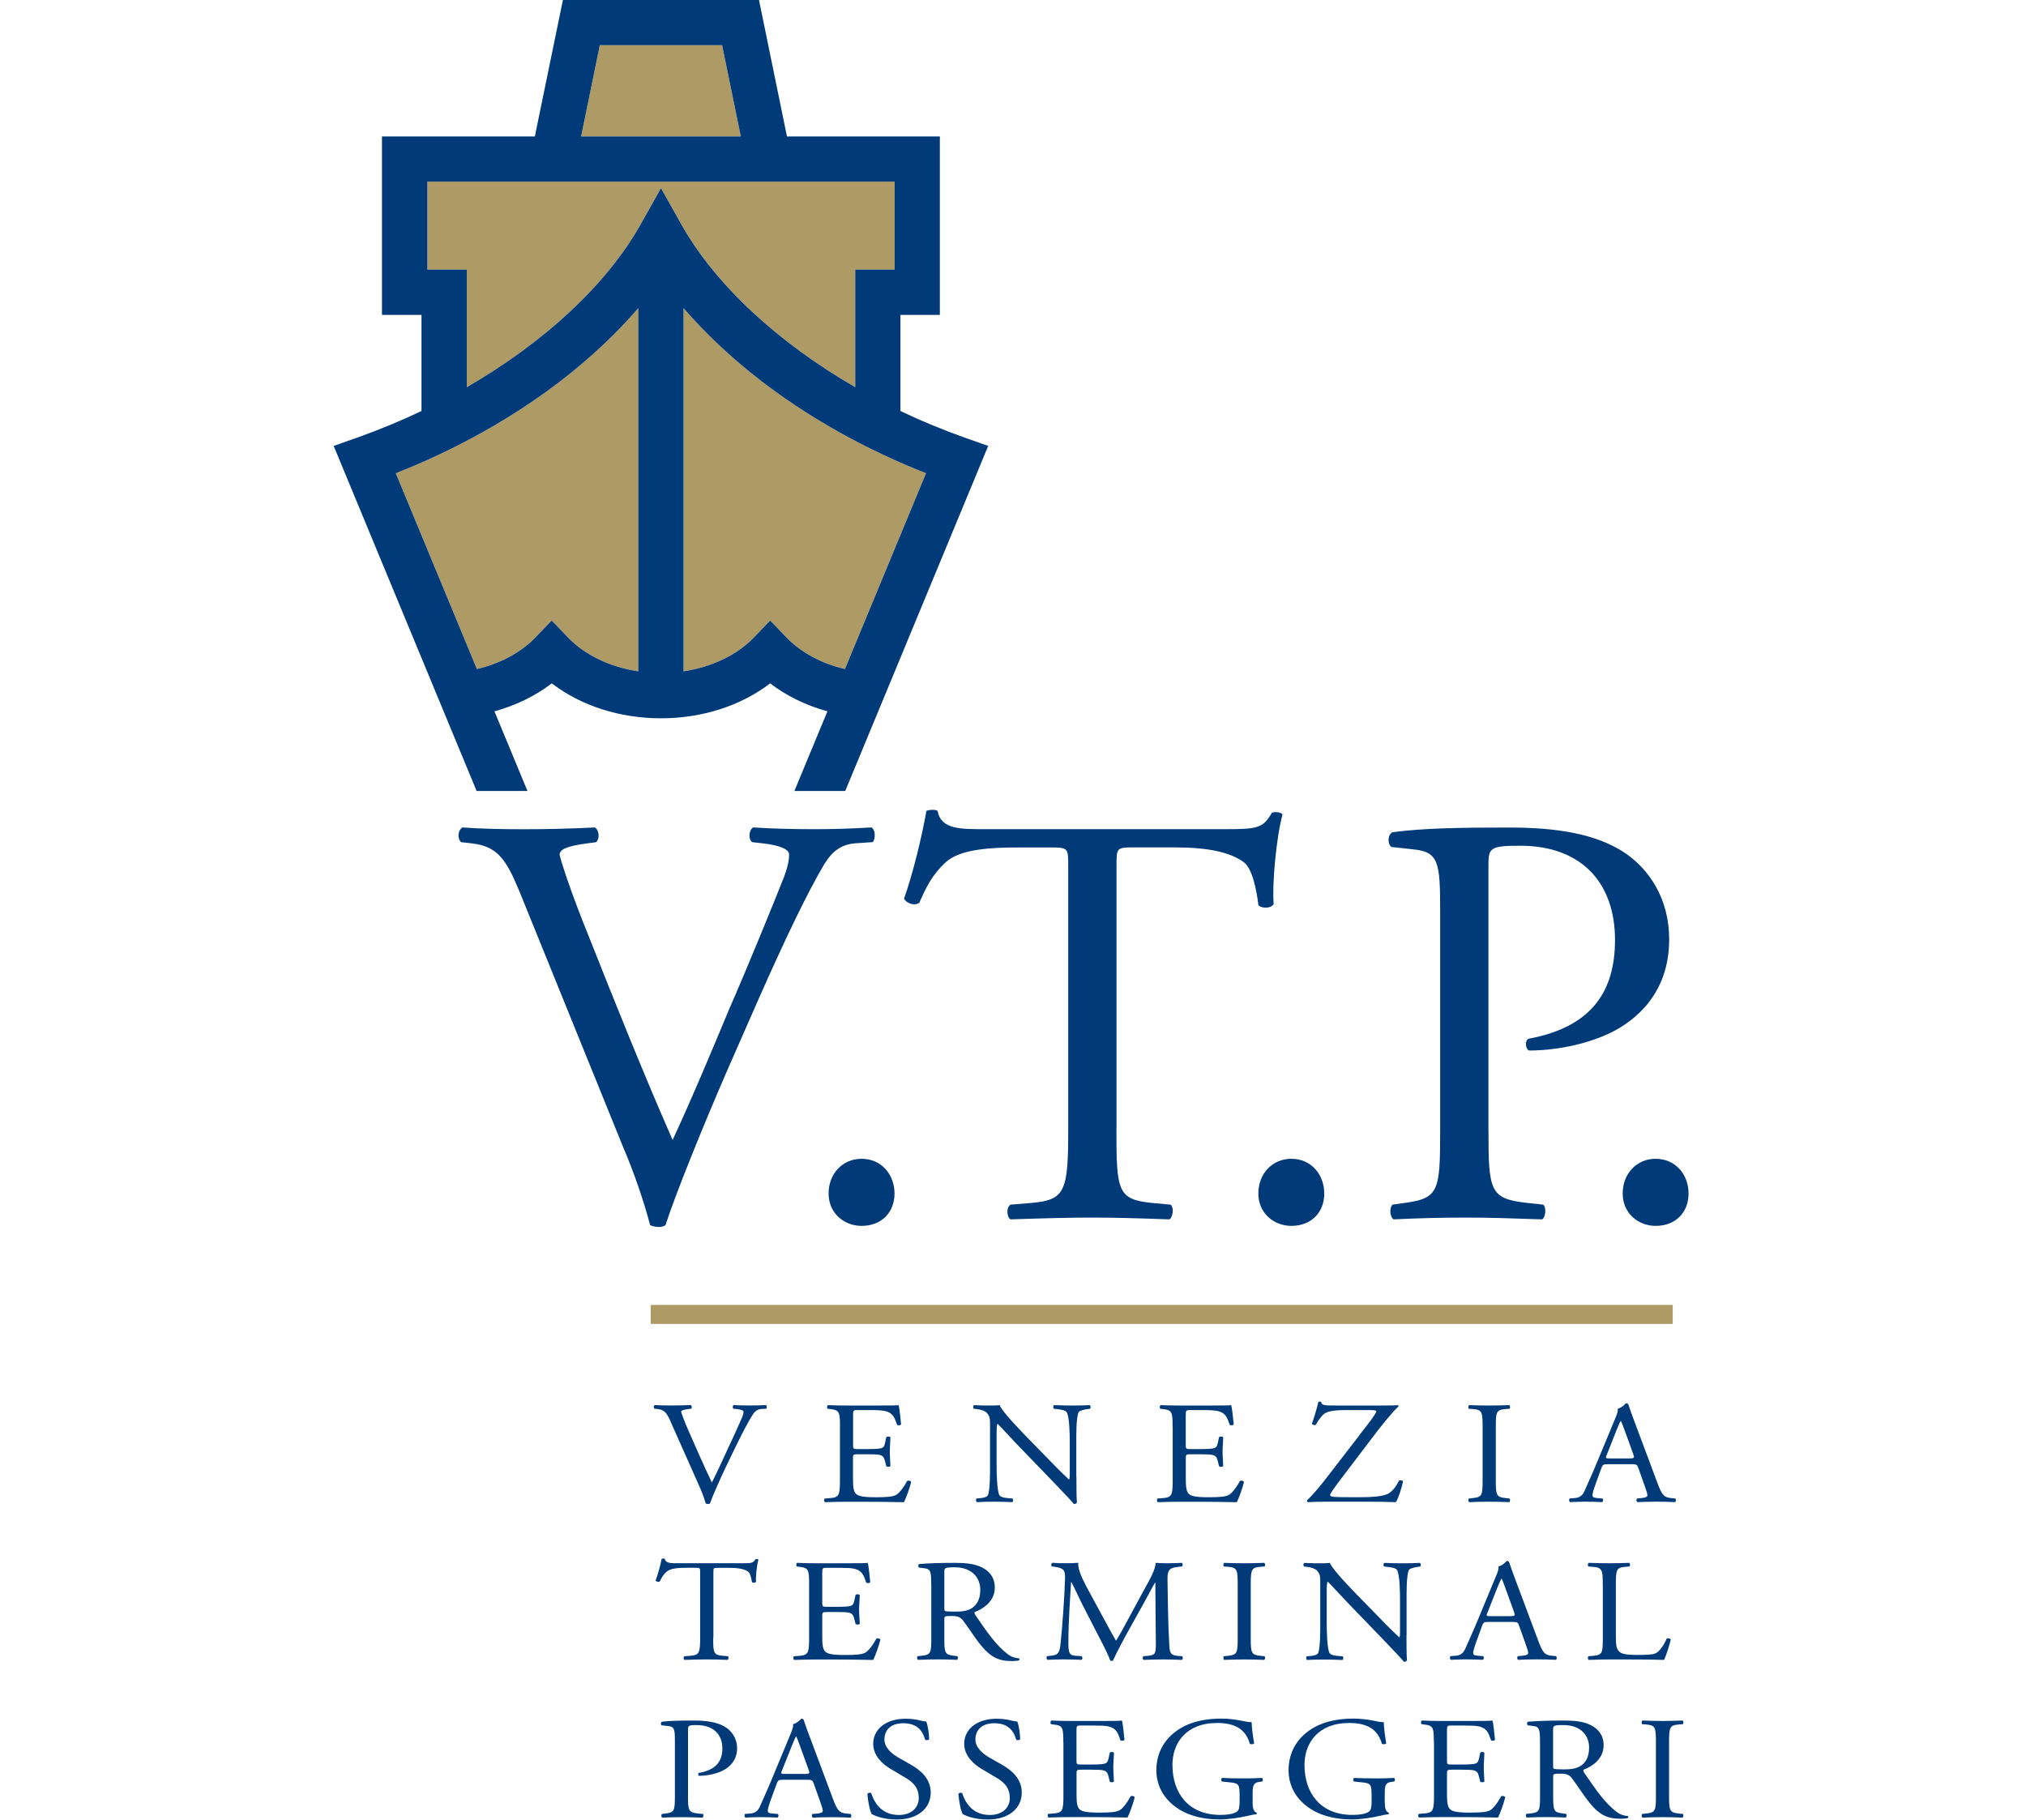 <svg width="167" height="150" viewBox="0 0 167 150" fill="none" xmlns="http://www.w3.org/2000/svg">
<path d="M76.333 39.008C75.833 40.213 73.07 46.889 69.647 55.151C67.724 54.702 66.028 53.795 64.831 52.553L63.483 51.15L62.139 52.553C60.745 54.005 58.658 54.992 56.344 55.34V25.4C58.142 27.478 60.275 29.494 62.694 31.362C66.679 34.436 71.361 37.06 76.333 39.008ZM49.441 3.723H59.523C59.783 5.007 60.502 8.488 61.064 11.242H47.9C48.462 8.488 49.181 5.003 49.441 3.723ZM35.218 14.971H73.746V22.226H70.496V31.916C64.134 28.243 58.969 23.486 56.168 18.506L54.484 15.508L52.8 18.506C49.999 23.486 44.834 28.243 38.477 31.916V22.226H35.227V14.971H35.218ZM32.627 39.008C37.599 37.06 42.281 34.431 46.266 31.362C48.685 29.494 50.822 27.483 52.611 25.4V55.34C50.302 54.992 48.215 54.005 46.821 52.553L45.477 51.15L44.129 52.553C42.932 53.795 41.236 54.702 39.308 55.151C35.886 46.889 33.123 40.213 32.623 39.008H32.627Z" fill="#AE9A64"/>
<path d="M40.761 58.638C42.512 58.155 44.12 57.378 45.481 56.333C47.883 58.172 51.07 59.213 54.48 59.213C57.889 59.213 61.081 58.176 63.483 56.333C64.843 57.378 66.452 58.155 68.203 58.638L65.481 65.205H69.672L81.455 36.759L79.528 36.079C77.714 35.436 75.933 34.697 74.22 33.883V25.96H77.47V11.248H64.868C64.411 9.006 62.563 0 62.563 0H46.4C46.4 0 44.553 9.002 44.087 11.248H31.485V25.96H34.743V33.883C33.03 34.697 31.25 35.436 29.431 36.079L27.504 36.759L39.287 65.205H43.478L40.757 58.638H40.761ZM76.332 39.009L69.647 55.153C67.724 54.704 66.027 53.797 64.831 52.554L63.483 51.152L62.139 52.554C60.745 54.007 58.658 54.993 56.344 55.342V25.402C58.141 27.48 60.275 29.495 62.693 31.364C66.678 34.437 71.36 37.061 76.332 39.009ZM49.441 3.724H59.523L61.064 11.244H47.9L49.441 3.724ZM35.218 14.972H73.746V22.227H70.495V31.918C64.134 28.244 58.969 23.487 56.168 18.508L54.484 15.51L52.8 18.508C49.999 23.487 44.834 28.244 38.476 31.918V22.227H35.226V14.972H35.218ZM32.627 39.009C37.599 37.061 42.281 34.433 46.266 31.364C48.685 29.495 50.822 27.484 52.611 25.402V55.342C50.301 54.993 48.214 54.007 46.82 52.554L45.477 51.152L44.129 52.554C42.932 53.797 41.235 54.704 39.308 55.153L32.623 39.009H32.627Z" fill="#003A78"/>
<path d="M42.823 73.503C41.706 70.787 40.979 69.767 38.892 69.523L38.019 69.427C37.679 69.137 37.729 68.457 38.115 68.213C39.522 68.31 41.076 68.36 43.163 68.36C45.25 68.36 46.997 68.31 49.033 68.213C49.374 68.406 49.47 69.137 49.13 69.427L48.404 69.523C46.56 69.767 46.17 70.056 46.123 70.447C46.22 70.934 47.047 73.55 48.55 77.236C50.78 82.862 53.014 88.442 55.441 93.972C56.945 90.768 59.032 85.776 60.098 83.202C61.551 79.902 63.785 74.423 64.608 72.336C64.995 71.316 65.045 70.783 65.045 70.443C65.045 70.103 64.562 69.716 62.861 69.519L61.988 69.422C61.648 69.133 61.744 68.402 62.085 68.209C63.441 68.306 65.289 68.356 67.128 68.356C68.732 68.356 70.235 68.306 71.835 68.209C72.175 68.402 72.175 69.179 71.932 69.422L70.479 69.519C69.316 69.615 68.589 70.199 67.955 71.219C66.594 73.499 64.705 77.429 62.521 82.375L59.901 88.341C57.961 92.805 55.681 98.431 54.853 101C54.707 101.097 54.513 101.147 54.32 101.147C54.077 101.147 53.833 101.097 53.59 101C53.056 98.964 52.233 96.587 51.36 94.551L42.823 73.499V73.503Z" fill="#003A78"/>
<path d="M68.3 98.389C68.3 96.739 69.463 95.525 71.017 95.525C72.667 95.525 73.734 96.835 73.734 98.389C73.734 99.943 72.667 101.056 71.017 101.056C69.61 101.056 68.3 100.04 68.3 98.389Z" fill="#003A78"/>
<path d="M92.025 93.1C92.025 98.193 92.122 98.873 94.935 99.163L96.489 99.306C96.779 99.499 96.682 100.372 96.392 100.519C93.625 100.422 91.979 100.372 90.039 100.372C88.099 100.372 86.398 100.418 83.295 100.519C83.005 100.372 82.909 99.549 83.295 99.306L85.042 99.163C87.809 98.919 88.053 98.193 88.053 93.1V71.414C88.053 69.911 88.053 69.861 86.596 69.861H83.929C81.842 69.861 79.175 69.957 77.962 71.074C76.799 72.141 76.312 73.207 75.778 74.42C75.392 74.71 74.712 74.467 74.519 74.08C75.295 71.897 76.022 68.794 76.362 66.85C76.509 66.754 77.139 66.708 77.286 66.85C77.576 68.404 79.175 68.353 81.409 68.353H101.058C103.678 68.353 104.115 68.257 104.841 66.997C105.085 66.901 105.618 66.947 105.714 67.144C105.181 69.134 104.841 73.06 104.988 74.517C104.795 74.907 103.972 74.907 103.728 74.614C103.581 73.4 103.241 71.603 102.515 71.07C101.398 70.247 99.558 69.856 96.888 69.856H93.44C91.987 69.856 92.033 69.907 92.033 71.507V93.092L92.025 93.1Z" fill="#003A78"/>
<path d="M103.724 98.389C103.724 96.739 104.887 95.525 106.441 95.525C108.091 95.525 109.157 96.835 109.157 98.389C109.157 99.943 108.091 101.056 106.441 101.056C105.034 101.056 103.724 100.04 103.724 98.389Z" fill="#003A78"/>
<path d="M122.692 93.1C122.692 98.193 122.789 98.823 125.892 99.163L127.202 99.305C127.492 99.549 127.395 100.372 127.106 100.519C124.338 100.422 122.738 100.372 120.798 100.372C118.762 100.372 117.015 100.418 114.878 100.519C114.584 100.372 114.491 99.595 114.781 99.305L115.801 99.163C118.615 98.772 118.711 98.193 118.711 93.1V75.201C118.711 71.078 118.615 70.205 116.431 70.012L114.684 69.818C114.344 69.525 114.39 68.798 114.781 68.605C117.355 68.265 120.362 68.219 124.389 68.219C128.416 68.219 131.422 68.752 133.707 70.159C135.937 71.565 137.587 74.088 137.587 77.435C137.587 81.898 134.824 84.127 132.737 85.148C130.604 86.168 128.029 86.6 126.043 86.6C125.703 86.458 125.703 85.727 125.993 85.63C131.229 84.66 133.123 81.701 133.123 77.481C133.123 72.774 130.356 69.718 125.308 69.718C122.738 69.718 122.688 69.911 122.688 71.464V93.1H122.692Z" fill="#003A78"/>
<path d="M133.756 98.389C133.756 96.739 134.919 95.525 136.469 95.525C138.119 95.525 139.185 96.835 139.185 98.389C139.185 99.943 138.119 101.056 136.469 101.056C135.062 101.056 133.756 100.04 133.756 98.389Z" fill="#003A78"/>
<path d="M55.256 117.138C54.954 116.466 54.756 116.214 54.189 116.151L53.95 116.13C53.862 116.055 53.87 115.891 53.975 115.828C54.357 115.853 54.777 115.862 55.344 115.862C55.911 115.862 56.386 115.849 56.936 115.828C57.028 115.879 57.057 116.055 56.965 116.13L56.768 116.151C56.264 116.214 56.159 116.286 56.146 116.378C56.171 116.5 56.398 117.146 56.806 118.062C57.414 119.456 58.019 120.837 58.678 122.206C59.086 121.412 59.653 120.178 59.942 119.54C60.337 118.721 60.946 117.365 61.169 116.848C61.273 116.596 61.286 116.466 61.286 116.378C61.286 116.29 61.156 116.198 60.694 116.151L60.455 116.13C60.366 116.055 60.387 115.879 60.48 115.828C60.849 115.853 61.349 115.862 61.849 115.862C62.285 115.862 62.693 115.849 63.13 115.828C63.222 115.879 63.222 116.067 63.155 116.13L62.76 116.151C62.441 116.177 62.248 116.319 62.075 116.571C61.706 117.138 61.194 118.108 60.602 119.334L59.888 120.812C59.359 121.916 58.741 123.31 58.519 123.944C58.481 123.969 58.426 123.982 58.372 123.982C58.305 123.982 58.242 123.969 58.174 123.944C58.032 123.44 57.805 122.852 57.57 122.349L55.252 117.138H55.256Z" fill="#003A78"/>
<path d="M69.239 117.667C69.239 116.42 69.21 116.239 68.437 116.155L68.223 116.134C68.147 116.084 68.172 115.87 68.248 115.832C68.815 115.857 69.264 115.866 69.806 115.866H72.284C73.128 115.866 73.904 115.866 74.064 115.832C74.144 116.038 74.224 116.898 74.274 117.428C74.224 117.499 74.014 117.524 73.942 117.453C73.745 116.89 73.627 116.47 72.943 116.315C72.666 116.256 72.246 116.239 71.666 116.239H70.713C70.318 116.239 70.318 116.264 70.318 116.718V119.12C70.318 119.455 70.356 119.455 70.755 119.455H71.519C72.074 119.455 72.481 119.43 72.636 119.384C72.796 119.334 72.888 119.262 72.951 118.964L73.056 118.473C73.123 118.402 73.346 118.402 73.396 118.486C73.396 118.775 73.346 119.241 73.346 119.699C73.346 120.131 73.396 120.589 73.396 120.854C73.346 120.938 73.119 120.938 73.056 120.866L72.934 120.4C72.884 120.182 72.787 120.005 72.527 119.942C72.342 119.892 72.027 119.884 71.511 119.884H70.747C70.352 119.884 70.31 119.896 70.31 120.207V121.899C70.31 122.537 70.348 122.944 70.562 123.15C70.717 123.293 70.999 123.427 72.153 123.427C73.17 123.427 73.552 123.381 73.841 123.247C74.081 123.129 74.434 122.709 74.774 122.084C74.866 122.025 75.051 122.059 75.105 122.168C75.013 122.588 74.681 123.511 74.513 123.835C73.325 123.809 72.153 123.797 70.982 123.797H69.798C69.231 123.797 68.781 123.809 68.005 123.835C67.925 123.797 67.9 123.608 67.979 123.536L68.416 123.499C69.168 123.44 69.235 123.259 69.235 121.996V117.671L69.239 117.667Z" fill="#003A78"/>
<path d="M88.728 121.752C88.728 122.113 88.728 123.541 88.766 123.856C88.74 123.927 88.661 123.986 88.518 123.986C88.358 123.78 87.976 123.36 86.83 122.172L83.769 119.002C83.412 118.628 82.517 117.646 82.24 117.381H82.215C82.16 117.524 82.148 117.801 82.148 118.162V120.782C82.148 121.349 82.173 122.907 82.383 123.268C82.475 123.398 82.723 123.474 83.055 123.495L83.462 123.532C83.542 123.629 83.525 123.772 83.437 123.83C82.845 123.805 82.383 123.793 81.896 123.793C81.341 123.793 80.984 123.805 80.527 123.83C80.434 123.772 80.422 123.604 80.497 123.532L80.854 123.495C81.157 123.469 81.367 123.385 81.434 123.255C81.618 122.823 81.606 121.357 81.606 120.778V117.31C81.606 116.974 81.593 116.722 81.316 116.445C81.131 116.277 80.817 116.193 80.497 116.155L80.275 116.134C80.195 116.059 80.195 115.882 80.3 115.832C80.854 115.866 81.551 115.866 81.787 115.866C81.996 115.866 82.223 115.853 82.395 115.832C82.656 116.445 84.226 118.028 84.646 118.473L85.927 119.783C86.821 120.719 87.481 121.378 88.102 121.958H88.127C88.178 121.899 88.178 121.706 88.178 121.454V118.884C88.178 118.322 88.165 116.76 87.917 116.399C87.838 116.29 87.628 116.218 87.099 116.155L86.876 116.134C86.784 116.059 86.796 115.87 86.901 115.832C87.51 115.857 87.955 115.866 88.455 115.866C89.022 115.866 89.366 115.853 89.815 115.832C89.92 115.891 89.92 116.059 89.841 116.134L89.656 116.155C89.236 116.218 88.971 116.311 88.917 116.407C88.694 116.84 88.719 118.33 88.719 118.88V121.752H88.728Z" fill="#003A78"/>
<path d="M96.656 117.667C96.656 116.42 96.631 116.239 95.854 116.155L95.644 116.134C95.564 116.084 95.593 115.87 95.673 115.832C96.24 115.857 96.685 115.866 97.227 115.866H99.704C100.548 115.866 101.325 115.866 101.481 115.832C101.56 116.038 101.64 116.898 101.695 117.428C101.64 117.499 101.43 117.524 101.363 117.453C101.166 116.89 101.044 116.47 100.364 116.315C100.087 116.256 99.662 116.239 99.083 116.239H98.134C97.739 116.239 97.739 116.264 97.739 116.718V119.12C97.739 119.455 97.777 119.455 98.176 119.455H98.94C99.49 119.455 99.902 119.43 100.061 119.384C100.221 119.334 100.309 119.262 100.38 118.964L100.485 118.473C100.553 118.402 100.775 118.402 100.826 118.486C100.826 118.775 100.775 119.241 100.775 119.699C100.775 120.131 100.826 120.589 100.826 120.854C100.775 120.938 100.548 120.938 100.485 120.866L100.368 120.4C100.313 120.182 100.225 120.005 99.956 119.942C99.772 119.892 99.457 119.884 98.944 119.884H98.18C97.781 119.884 97.743 119.896 97.743 120.207V121.899C97.743 122.537 97.781 122.944 97.991 123.15C98.151 123.293 98.428 123.427 99.583 123.427C100.599 123.427 100.981 123.381 101.271 123.247C101.51 123.129 101.863 122.709 102.207 122.084C102.3 122.025 102.484 122.059 102.539 122.168C102.446 122.588 102.119 123.511 101.947 123.835C100.758 123.809 99.587 123.797 98.415 123.797H97.231C96.664 123.797 96.215 123.809 95.438 123.835C95.358 123.797 95.333 123.608 95.409 123.536L95.845 123.499C96.597 123.44 96.664 123.259 96.664 121.996V117.671L96.656 117.667Z" fill="#003A78"/>
<path d="M112.008 118.364C112.68 117.474 113.075 117.021 113.285 116.66C113.377 116.517 113.445 116.42 113.445 116.337C113.445 116.278 113.314 116.24 112.97 116.24H111.005C109.951 116.24 109.359 116.324 109.044 116.639C108.767 116.916 108.574 117.252 108.464 117.453C108.347 117.504 108.187 117.466 108.137 117.369C108.292 116.949 108.515 116.227 108.674 115.568C108.729 115.535 108.834 115.535 108.901 115.568C108.943 115.858 109.14 115.866 110.203 115.866H113.684C114.633 115.866 115.053 115.854 115.2 115.833C115.25 115.845 115.28 115.891 115.28 115.942C114.923 116.219 113.789 117.609 113.121 118.511L110.946 121.371C110.803 121.564 109.64 123.05 109.64 123.231C109.64 123.352 109.77 123.378 110.01 123.399C110.35 123.424 111.038 123.424 111.962 123.424C112.806 123.424 113.898 123.399 114.398 123.147C114.78 122.954 115.099 122.508 115.322 122.042C115.439 122.009 115.611 122.017 115.649 122.126C115.532 122.681 115.267 123.533 115.057 123.831C114.335 123.806 113.583 123.793 112.659 123.793H109.275C108.578 123.793 108.103 123.818 107.797 123.831C107.746 123.806 107.729 123.747 107.729 123.688C108.007 123.449 108.758 122.592 109.166 122.055L112.013 118.369L112.008 118.364Z" fill="#003A78"/>
<path d="M122.209 117.692C122.209 116.42 122.184 116.214 121.407 116.155L121.08 116.134C121 116.084 121.025 115.87 121.109 115.832C121.764 115.857 122.213 115.866 122.768 115.866C123.322 115.866 123.742 115.853 124.401 115.832C124.481 115.866 124.506 116.084 124.426 116.134L124.099 116.155C123.318 116.218 123.297 116.42 123.297 117.692V121.97C123.297 123.243 123.322 123.411 124.099 123.495L124.426 123.532C124.506 123.578 124.477 123.797 124.401 123.83C123.742 123.805 123.297 123.793 122.768 123.793C122.213 123.793 121.764 123.805 121.109 123.83C121.025 123.793 121.004 123.604 121.08 123.532L121.407 123.495C122.188 123.411 122.209 123.243 122.209 121.97V117.692Z" fill="#003A78"/>
<path d="M135.042 121.006C134.949 120.742 134.899 120.704 134.5 120.704H132.514C132.182 120.704 132.102 120.742 132.01 120.993L131.552 122.253C131.355 122.795 131.262 123.118 131.262 123.252C131.262 123.395 131.329 123.466 131.64 123.492L132.077 123.529C132.169 123.588 132.169 123.781 132.052 123.828C131.707 123.802 131.3 123.802 130.679 123.79C130.242 123.79 129.772 123.815 129.415 123.828C129.335 123.777 129.31 123.588 129.385 123.529L129.822 123.492C130.141 123.466 130.431 123.336 130.611 122.904C130.851 122.354 131.22 121.573 131.775 120.225L133.118 116.984C133.303 116.551 133.383 116.32 133.341 116.131C133.66 116.048 133.883 115.829 134.025 115.674C134.105 115.674 134.193 115.699 134.223 115.783C134.395 116.312 134.605 116.862 134.802 117.391L136.608 122.219C136.99 123.252 137.162 123.433 137.729 123.492L138.082 123.529C138.174 123.588 138.149 123.781 138.082 123.828C137.544 123.802 137.082 123.79 136.49 123.79C135.86 123.79 135.356 123.815 134.974 123.828C134.869 123.777 134.857 123.588 134.949 123.529L135.331 123.492C135.608 123.466 135.793 123.395 135.793 123.273C135.793 123.143 135.726 122.925 135.621 122.635L135.042 121.002V121.006ZM132.434 119.94C132.329 120.217 132.341 120.225 132.711 120.225H134.332C134.714 120.225 134.739 120.175 134.622 119.856L133.912 117.899C133.807 117.609 133.689 117.286 133.61 117.143H133.584C133.547 117.202 133.412 117.492 133.265 117.853L132.438 119.944L132.434 119.94Z" fill="#003A78"/>
<path d="M58.787 134.994C58.787 136.258 58.813 136.426 59.577 136.497L60.001 136.531C60.081 136.581 60.051 136.795 59.976 136.833C59.224 136.808 58.775 136.795 58.25 136.795C57.725 136.795 57.259 136.808 56.419 136.833C56.339 136.795 56.314 136.594 56.419 136.531L56.894 136.497C57.645 136.434 57.712 136.258 57.712 134.994V129.624C57.712 129.254 57.712 129.242 57.318 129.242H56.595C56.029 129.242 55.306 129.267 54.974 129.54C54.66 129.804 54.529 130.069 54.382 130.371C54.277 130.443 54.093 130.384 54.038 130.287C54.252 129.746 54.445 128.977 54.542 128.499C54.58 128.474 54.752 128.465 54.794 128.499C54.874 128.885 55.306 128.868 55.915 128.868H61.252C61.962 128.868 62.08 128.847 62.281 128.532C62.348 128.511 62.491 128.52 62.516 128.57C62.373 129.061 62.281 130.035 62.319 130.396C62.269 130.493 62.042 130.493 61.979 130.422C61.937 130.124 61.849 129.679 61.651 129.544C61.349 129.343 60.845 129.246 60.123 129.246H59.186C58.792 129.246 58.804 129.259 58.804 129.653V134.998L58.787 134.994Z" fill="#003A78"/>
<path d="M66.694 130.671C66.694 129.424 66.668 129.243 65.892 129.159L65.682 129.134C65.602 129.088 65.631 128.87 65.707 128.836C66.274 128.861 66.723 128.87 67.265 128.87H69.742C70.582 128.87 71.363 128.87 71.523 128.836C71.603 129.042 71.678 129.902 71.733 130.436C71.678 130.507 71.468 130.532 71.401 130.457C71.204 129.894 71.082 129.47 70.401 129.315C70.124 129.256 69.7 129.243 69.121 129.243H68.172C67.777 129.243 67.777 129.268 67.777 129.722V132.123C67.777 132.459 67.815 132.459 68.214 132.459H68.978C69.532 132.459 69.94 132.438 70.099 132.388C70.259 132.338 70.347 132.266 70.418 131.968L70.523 131.477C70.591 131.405 70.813 131.405 70.868 131.489C70.868 131.779 70.813 132.245 70.813 132.703C70.813 133.135 70.868 133.593 70.868 133.857C70.813 133.941 70.591 133.941 70.523 133.87L70.406 133.404C70.351 133.19 70.259 133.009 69.994 132.946C69.809 132.896 69.495 132.888 68.978 132.888H68.214C67.819 132.888 67.777 132.9 67.777 133.215V134.907C67.777 135.545 67.815 135.953 68.025 136.154C68.184 136.301 68.462 136.431 69.616 136.431C70.632 136.431 71.015 136.381 71.304 136.251C71.544 136.129 71.896 135.709 72.241 135.083C72.329 135.025 72.518 135.062 72.568 135.167C72.476 135.587 72.148 136.511 71.976 136.839C70.792 136.813 69.616 136.801 68.445 136.801H67.26C66.689 136.801 66.244 136.813 65.468 136.839C65.388 136.801 65.362 136.608 65.442 136.536L65.879 136.503C66.626 136.44 66.694 136.263 66.694 135V130.675V130.671Z" fill="#003A78"/>
<path d="M76.76 130.683C76.76 129.541 76.718 129.34 76.181 129.277L75.761 129.231C75.669 129.172 75.669 128.979 75.774 128.933C76.508 128.87 77.42 128.836 78.709 128.836C79.528 128.836 80.305 128.895 80.909 129.197C81.543 129.495 82.001 130.037 82.001 130.876C82.001 132.018 81.014 132.644 80.355 132.883C80.288 132.955 80.355 133.077 80.422 133.173C81.476 134.722 82.173 135.684 83.072 136.368C83.294 136.549 83.622 136.683 83.979 136.704C84.046 136.729 84.059 136.826 83.992 136.872C83.874 136.91 83.664 136.931 83.412 136.931C82.291 136.931 81.623 136.629 80.683 135.415C80.342 134.974 79.801 134.143 79.393 133.601C79.196 133.337 78.986 133.215 78.461 133.215C77.869 133.215 77.84 133.228 77.84 133.48V134.991C77.84 136.255 77.865 136.398 78.633 136.494L78.91 136.528C78.99 136.587 78.961 136.792 78.885 136.83C78.293 136.805 77.844 136.792 77.315 136.792C76.786 136.792 76.286 136.805 75.669 136.83C75.589 136.792 75.564 136.612 75.643 136.528L75.975 136.494C76.739 136.41 76.765 136.255 76.765 134.991V130.679L76.76 130.683ZM77.84 132.401C77.84 132.619 77.84 132.749 77.882 132.795C77.919 132.829 78.117 132.854 78.789 132.854C79.263 132.854 79.763 132.808 80.145 132.543C80.502 132.291 80.804 131.872 80.804 131.053C80.804 130.104 80.158 129.201 78.696 129.201C77.877 129.201 77.84 129.252 77.84 129.587V132.396V132.401Z" fill="#003A78"/>
<path d="M91.071 133.589C91.373 134.156 91.663 134.706 91.978 135.235H92.003C92.36 134.672 92.688 134.047 93.019 133.434L94.258 131.141C94.867 130.05 95.232 129.386 95.257 128.836C95.707 128.87 95.98 128.87 96.249 128.87C96.576 128.87 97.013 128.857 97.42 128.836C97.5 128.887 97.5 129.088 97.433 129.134L97.156 129.16C96.328 129.243 96.219 129.458 96.236 130.297C96.261 131.574 96.274 133.795 96.379 135.525C96.416 136.125 96.408 136.436 97.025 136.499L97.445 136.532C97.525 136.604 97.513 136.784 97.42 136.835C96.878 136.809 96.341 136.797 95.866 136.797C95.392 136.797 94.812 136.809 94.271 136.835C94.178 136.776 94.166 136.604 94.246 136.532L94.628 136.499C95.274 136.436 95.274 136.247 95.274 135.474L95.232 130.465H95.207C95.115 130.595 94.615 131.557 94.35 132.027L93.179 134.131C92.587 135.189 91.995 136.318 91.755 136.868C91.73 136.906 91.676 136.919 91.625 136.919C91.596 136.919 91.533 136.906 91.508 136.868C91.281 136.23 90.651 135.054 90.344 134.467L89.156 132.149C88.879 131.599 88.606 130.969 88.312 130.419H88.287C88.236 131.162 88.199 131.859 88.157 132.556C88.119 133.287 88.064 134.357 88.064 135.378C88.064 136.268 88.144 136.457 88.656 136.495L89.156 136.528C89.249 136.599 89.24 136.793 89.144 136.83C88.694 136.805 88.182 136.793 87.682 136.793C87.258 136.793 86.784 136.805 86.338 136.83C86.259 136.772 86.233 136.591 86.309 136.528L86.599 136.495C87.153 136.432 87.338 136.348 87.418 135.508C87.497 134.714 87.565 134.055 87.644 132.867C87.712 131.868 87.766 130.847 87.787 130.188C87.817 129.432 87.707 129.273 86.905 129.155L86.695 129.13C86.628 129.059 86.645 128.878 86.75 128.832C87.145 128.857 87.46 128.866 87.787 128.866C88.09 128.866 88.446 128.866 88.879 128.832C88.829 129.302 89.156 130.045 89.563 130.814L91.067 133.589H91.071Z" fill="#003A78"/>
<path d="M102.022 130.696C102.022 129.424 101.997 129.218 101.22 129.159L100.889 129.134C100.809 129.088 100.838 128.87 100.914 128.836C101.573 128.861 102.022 128.87 102.572 128.87C103.123 128.87 103.547 128.857 104.206 128.836C104.286 128.87 104.311 129.088 104.231 129.134L103.899 129.159C103.123 129.218 103.097 129.424 103.097 130.696V134.974C103.097 136.247 103.123 136.414 103.899 136.498L104.231 136.532C104.307 136.582 104.282 136.797 104.206 136.834C103.547 136.809 103.097 136.797 102.572 136.797C102.048 136.797 101.573 136.809 100.914 136.834C100.834 136.797 100.809 136.603 100.889 136.532L101.22 136.498C101.997 136.414 102.022 136.247 102.022 134.974V130.696Z" fill="#003A78"/>
<path d="M115.935 134.756C115.935 135.117 115.935 136.544 115.973 136.859C115.948 136.931 115.868 136.994 115.725 136.994C115.565 136.788 115.183 136.368 114.037 135.18L110.98 132.01C110.623 131.64 109.724 130.654 109.451 130.389H109.426C109.372 130.532 109.359 130.809 109.359 131.17V133.79C109.359 134.357 109.384 135.919 109.594 136.276C109.686 136.41 109.938 136.481 110.266 136.507L110.678 136.54C110.753 136.637 110.745 136.779 110.652 136.842C110.06 136.817 109.598 136.805 109.111 136.805C108.561 136.805 108.2 136.817 107.742 136.842C107.65 136.784 107.637 136.611 107.717 136.54L108.074 136.507C108.376 136.481 108.586 136.397 108.653 136.267C108.838 135.835 108.826 134.369 108.826 133.79V130.318C108.826 129.982 108.813 129.73 108.536 129.453C108.351 129.285 108.036 129.201 107.717 129.163L107.495 129.138C107.415 129.067 107.415 128.886 107.52 128.84C108.07 128.873 108.771 128.873 109.006 128.873C109.22 128.873 109.443 128.861 109.615 128.84C109.88 129.453 111.446 131.04 111.87 131.481L113.151 132.791C114.045 133.727 114.705 134.386 115.322 134.961H115.351C115.402 134.903 115.402 134.71 115.402 134.458V131.888C115.402 131.325 115.389 129.764 115.141 129.402C115.061 129.293 114.852 129.222 114.322 129.163L114.1 129.138C114.007 129.067 114.02 128.873 114.125 128.84C114.73 128.865 115.179 128.873 115.679 128.873C116.246 128.873 116.59 128.861 117.035 128.84C117.14 128.899 117.14 129.067 117.065 129.138L116.88 129.163C116.46 129.222 116.195 129.318 116.141 129.415C115.918 129.848 115.943 131.338 115.943 131.888V134.76L115.935 134.756Z" fill="#003A78"/>
<path d="M125.21 134.006C125.118 133.742 125.067 133.704 124.673 133.704H122.682C122.351 133.704 122.271 133.737 122.178 133.993L121.721 135.253C121.523 135.795 121.431 136.118 121.431 136.252C121.431 136.395 121.498 136.466 121.809 136.492L122.246 136.525C122.334 136.584 122.334 136.777 122.22 136.828C121.88 136.802 121.469 136.802 120.851 136.79C120.415 136.79 119.94 136.811 119.587 136.828C119.508 136.777 119.482 136.588 119.558 136.525L119.995 136.492C120.314 136.466 120.604 136.336 120.784 135.904C121.024 135.35 121.393 134.573 121.947 133.225L123.291 129.984C123.476 129.551 123.556 129.325 123.514 129.131C123.833 129.048 124.055 128.833 124.198 128.674C124.278 128.674 124.37 128.699 124.396 128.783C124.568 129.312 124.778 129.866 124.975 130.391L126.781 135.219C127.163 136.252 127.331 136.433 127.902 136.492L128.259 136.525C128.347 136.584 128.326 136.777 128.259 136.828C127.717 136.802 127.255 136.79 126.663 136.79C126.033 136.79 125.529 136.811 125.147 136.828C125.042 136.777 125.03 136.588 125.122 136.525L125.504 136.492C125.781 136.466 125.966 136.395 125.966 136.273C125.966 136.139 125.899 135.925 125.794 135.639L125.214 134.006H125.21ZM122.602 132.94C122.497 133.217 122.51 133.229 122.88 133.229H124.501C124.883 133.229 124.908 133.183 124.79 132.856L124.081 130.899C123.976 130.609 123.858 130.286 123.778 130.143H123.753C123.715 130.202 123.581 130.492 123.434 130.853L122.607 132.944L122.602 132.94Z" fill="#003A78"/>
<path d="M132.114 130.671C132.114 129.411 132.085 129.218 131.257 129.159L130.93 129.134C130.85 129.088 130.88 128.87 130.959 128.836C131.694 128.861 132.144 128.87 132.668 128.87C133.193 128.87 133.63 128.857 134.289 128.836C134.369 128.87 134.394 129.088 134.315 129.134L133.995 129.159C133.219 129.218 133.193 129.411 133.193 130.671V134.853C133.193 135.608 133.235 135.923 133.47 136.15C133.617 136.284 133.865 136.427 134.907 136.427C136.024 136.427 136.301 136.377 136.515 136.267C136.775 136.125 137.124 135.692 137.384 135.079C137.464 135.021 137.712 135.067 137.712 135.151C137.712 135.285 137.342 136.507 137.162 136.834C136.49 136.809 135.238 136.797 133.882 136.797H132.668C132.118 136.797 131.694 136.809 130.959 136.834C130.88 136.797 130.854 136.603 130.93 136.532L131.329 136.498C132.089 136.427 132.118 136.259 132.118 134.995V130.671H132.114Z" fill="#003A78"/>
<path d="M56.709 147.998C56.709 149.257 56.734 149.412 57.578 149.501L57.935 149.534C58.015 149.593 57.985 149.799 57.905 149.837C57.154 149.811 56.721 149.799 56.196 149.799C55.642 149.799 55.168 149.811 54.588 149.837C54.508 149.799 54.483 149.606 54.563 149.534L54.84 149.501C55.604 149.404 55.63 149.261 55.63 147.998V143.564C55.63 142.544 55.604 142.325 55.012 142.279L54.538 142.229C54.445 142.157 54.458 141.977 54.563 141.931C55.26 141.847 56.079 141.834 57.171 141.834C58.262 141.834 59.081 141.968 59.703 142.317C60.307 142.665 60.757 143.291 60.757 144.118C60.757 145.222 60.005 145.776 59.438 146.028C58.859 146.28 58.162 146.389 57.62 146.389C57.528 146.352 57.528 146.175 57.607 146.15C59.031 145.911 59.543 145.176 59.543 144.131C59.543 142.963 58.791 142.208 57.422 142.208C56.725 142.208 56.713 142.258 56.713 142.64V147.998H56.709Z" fill="#003A78"/>
<path d="M67.064 147.012C66.976 146.747 66.917 146.714 66.526 146.714H64.536C64.204 146.714 64.129 146.752 64.036 147.004L63.574 148.263C63.377 148.805 63.285 149.128 63.285 149.258C63.285 149.401 63.352 149.477 63.667 149.498L64.103 149.531C64.196 149.59 64.196 149.783 64.074 149.833C63.734 149.808 63.322 149.808 62.705 149.796C62.268 149.796 61.798 149.817 61.441 149.833C61.361 149.783 61.336 149.594 61.416 149.531L61.853 149.498C62.168 149.472 62.457 149.342 62.642 148.91C62.881 148.36 63.247 147.579 63.801 146.231L65.145 142.99C65.33 142.557 65.405 142.33 65.367 142.137C65.682 142.053 65.905 141.835 66.052 141.68C66.132 141.68 66.224 141.705 66.249 141.789C66.417 142.318 66.631 142.868 66.829 143.397L68.634 148.225C69.016 149.258 69.184 149.439 69.755 149.502L70.112 149.535C70.205 149.594 70.18 149.787 70.112 149.838C69.571 149.812 69.113 149.8 68.521 149.8C67.887 149.8 67.387 149.821 67.005 149.838C66.9 149.787 66.888 149.598 66.98 149.535L67.358 149.502C67.635 149.477 67.82 149.405 67.82 149.283C67.82 149.149 67.752 148.935 67.652 148.645L67.068 147.012H67.064ZM64.456 145.945C64.351 146.223 64.364 146.235 64.733 146.235H66.354C66.736 146.235 66.766 146.185 66.644 145.866L65.934 143.905C65.829 143.615 65.712 143.292 65.632 143.149H65.607C65.569 143.208 65.439 143.498 65.292 143.859L64.46 145.95L64.456 145.945Z" fill="#003A78"/>
<path d="M73.916 149.993C72.808 149.993 72.111 149.682 71.859 149.548C71.699 149.283 71.527 148.431 71.502 147.864C71.569 147.78 71.762 147.759 71.817 147.83C72.014 148.443 72.556 149.619 74.085 149.619C75.189 149.619 75.731 148.96 75.731 148.238C75.731 147.709 75.609 147.121 74.651 146.558L73.4 145.815C72.741 145.42 71.977 144.732 71.977 143.749C71.977 142.607 72.951 141.684 74.664 141.684C75.076 141.684 75.546 141.742 75.89 141.839C76.058 141.877 76.247 141.915 76.348 141.915C76.47 142.2 76.587 142.876 76.587 143.38C76.537 143.451 76.327 143.485 76.26 143.413C76.088 142.838 75.731 142.057 74.467 142.057C73.203 142.057 72.9 142.838 72.9 143.388C72.9 144.085 73.53 144.576 74.017 144.866L75.071 145.467C75.898 145.937 76.717 146.634 76.717 147.772C76.717 149.094 75.621 149.993 73.912 149.993H73.916Z" fill="#003A78"/>
<path d="M81.412 149.993C80.308 149.993 79.607 149.682 79.359 149.548C79.199 149.283 79.027 148.431 79.002 147.864C79.069 147.78 79.266 147.759 79.317 147.83C79.514 148.443 80.056 149.619 81.585 149.619C82.693 149.619 83.235 148.96 83.235 148.238C83.235 147.709 83.113 147.121 82.151 146.558L80.9 145.815C80.245 145.42 79.477 144.732 79.477 143.749C79.477 142.607 80.451 141.684 82.164 141.684C82.576 141.684 83.046 141.742 83.39 141.839C83.562 141.877 83.747 141.915 83.852 141.915C83.974 142.2 84.091 142.876 84.091 143.38C84.041 143.451 83.831 143.485 83.764 143.413C83.592 142.838 83.235 142.057 81.971 142.057C80.707 142.057 80.4 142.838 80.4 143.388C80.4 144.085 81.034 144.576 81.522 144.866L82.576 145.467C83.403 145.937 84.222 146.634 84.222 147.772C84.222 149.094 83.13 149.993 81.412 149.993Z" fill="#003A78"/>
<path d="M87.649 143.675C87.649 142.424 87.624 142.243 86.847 142.16L86.637 142.134C86.557 142.088 86.587 141.87 86.666 141.832C87.233 141.857 87.678 141.87 88.22 141.87H90.698C91.542 141.87 92.319 141.87 92.474 141.832C92.554 142.038 92.633 142.903 92.688 143.432C92.633 143.503 92.423 143.528 92.356 143.457C92.159 142.89 92.041 142.47 91.357 142.315C91.08 142.256 90.656 142.244 90.076 142.244H89.127C88.732 142.244 88.732 142.269 88.732 142.722V145.124C88.732 145.46 88.77 145.46 89.169 145.46H89.933C90.483 145.46 90.895 145.439 91.055 145.388C91.214 145.342 91.302 145.267 91.374 144.968L91.479 144.477C91.546 144.406 91.768 144.406 91.819 144.49C91.819 144.779 91.768 145.246 91.768 145.703C91.768 146.136 91.819 146.593 91.819 146.858C91.768 146.942 91.542 146.942 91.479 146.87L91.361 146.4C91.306 146.182 91.218 146.005 90.95 145.942C90.765 145.896 90.45 145.884 89.938 145.884H89.173C88.774 145.884 88.737 145.896 88.737 146.207V147.899C88.737 148.537 88.774 148.944 88.984 149.146C89.144 149.293 89.421 149.423 90.576 149.423C91.592 149.423 91.974 149.377 92.264 149.243C92.503 149.125 92.856 148.701 93.2 148.075C93.293 148.017 93.477 148.054 93.532 148.159C93.44 148.579 93.112 149.503 92.94 149.83C91.752 149.805 90.58 149.793 89.408 149.793H88.224C87.657 149.793 87.208 149.805 86.431 149.83C86.351 149.793 86.326 149.599 86.402 149.528L86.838 149.495C87.59 149.436 87.657 149.255 87.657 147.991V143.671L87.649 143.675Z" fill="#003A78"/>
<path d="M103.249 148.572C103.249 149.051 103.328 149.341 103.568 149.424C103.606 149.462 103.606 149.534 103.555 149.567C103.396 149.567 103.161 149.618 102.909 149.676C102.207 149.844 101.258 149.987 100.549 149.987C98.978 149.987 97.546 149.588 96.53 148.652C95.74 147.934 95.316 146.985 95.316 145.927C95.316 144.869 95.686 143.87 96.505 143.08C97.387 142.241 98.693 141.674 100.683 141.674C101.435 141.674 102.132 141.804 102.354 141.854C102.606 141.905 103.014 141.989 103.173 141.964C103.173 142.358 103.253 142.984 103.375 143.706C103.333 143.803 103.098 143.815 103.018 143.74C102.648 142.442 101.661 142.035 100.318 142.035C97.76 142.035 96.643 143.693 96.643 145.495C96.643 147.8 97.949 149.613 100.595 149.613C101.414 149.613 101.901 149.458 102.048 149.252C102.115 149.168 102.178 148.954 102.178 148.568V148.089C102.178 147.082 102.136 147.006 101.321 146.922L100.738 146.863C100.633 146.817 100.649 146.599 100.738 146.565C101.12 146.59 101.846 146.603 102.623 146.603C103.135 146.603 103.585 146.59 104.021 146.565C104.11 146.611 104.126 146.792 104.034 146.863L103.82 146.889C103.27 146.947 103.253 147.287 103.253 147.896V148.568L103.249 148.572Z" fill="#003A78"/>
<path d="M114.145 148.572C114.145 149.051 114.225 149.341 114.46 149.424C114.498 149.462 114.498 149.534 114.448 149.567C114.288 149.567 114.053 149.618 113.801 149.676C113.1 149.844 112.155 149.987 111.441 149.987C109.875 149.987 108.438 149.588 107.422 148.652C106.633 147.934 106.213 146.985 106.213 145.927C106.213 144.869 106.582 143.87 107.397 143.08C108.279 142.241 109.585 141.674 111.575 141.674C112.327 141.674 113.028 141.804 113.251 141.854C113.499 141.905 113.91 141.989 114.065 141.964C114.065 142.358 114.145 142.984 114.263 143.706C114.221 143.803 113.986 143.815 113.906 143.74C113.536 142.442 112.549 142.035 111.202 142.035C108.644 142.035 107.527 143.693 107.527 145.495C107.527 147.8 108.833 149.613 111.479 149.613C112.298 149.613 112.785 149.458 112.927 149.252C112.995 149.168 113.058 148.954 113.058 148.568V148.089C113.058 147.082 113.02 147.006 112.201 146.922L111.621 146.863C111.516 146.817 111.529 146.599 111.621 146.565C112.004 146.59 112.73 146.603 113.507 146.603C114.019 146.603 114.469 146.59 114.905 146.565C114.998 146.611 115.01 146.792 114.918 146.863L114.708 146.889C114.154 146.947 114.141 147.287 114.141 147.896V148.568L114.145 148.572Z" fill="#003A78"/>
<path d="M118.19 143.675C118.19 142.424 118.164 142.243 117.388 142.16L117.178 142.134C117.098 142.088 117.127 141.87 117.207 141.832C117.774 141.857 118.219 141.87 118.761 141.87H121.238C122.082 141.87 122.859 141.87 123.019 141.832C123.099 142.038 123.178 142.903 123.229 143.432C123.178 143.503 122.968 143.528 122.901 143.457C122.704 142.89 122.586 142.47 121.898 142.315C121.62 142.256 121.2 142.244 120.621 142.244H119.672C119.273 142.244 119.273 142.269 119.273 142.722V145.124C119.273 145.46 119.315 145.46 119.71 145.46H120.474C121.024 145.46 121.436 145.439 121.595 145.388C121.755 145.342 121.843 145.267 121.91 144.968L122.015 144.477C122.082 144.406 122.305 144.406 122.355 144.49C122.355 144.779 122.305 145.246 122.305 145.703C122.305 146.136 122.355 146.593 122.355 146.858C122.305 146.942 122.078 146.942 122.015 146.87L121.893 146.4C121.843 146.182 121.751 146.005 121.486 145.942C121.301 145.896 120.986 145.884 120.474 145.884H119.71C119.315 145.884 119.273 145.896 119.273 146.207V147.899C119.273 148.537 119.315 148.944 119.525 149.146C119.685 149.293 119.962 149.423 121.117 149.423C122.133 149.423 122.515 149.377 122.805 149.243C123.044 149.125 123.397 148.701 123.741 148.075C123.833 148.017 124.018 148.054 124.073 148.159C123.98 148.579 123.653 149.503 123.481 149.83C122.292 149.805 121.121 149.793 119.949 149.793H118.765C118.198 149.793 117.749 149.805 116.976 149.83C116.896 149.793 116.871 149.599 116.947 149.528L117.383 149.495C118.135 149.436 118.202 149.255 118.202 147.991V143.671L118.19 143.675Z" fill="#003A78"/>
<path d="M126.94 143.686C126.94 142.544 126.898 142.342 126.361 142.279L125.941 142.229C125.848 142.166 125.848 141.977 125.953 141.931C126.692 141.872 127.599 141.834 128.893 141.834C129.712 141.834 130.484 141.893 131.093 142.195C131.723 142.497 132.185 143.039 132.185 143.875C132.185 145.017 131.198 145.642 130.539 145.881C130.472 145.953 130.539 146.075 130.606 146.171C131.66 147.72 132.357 148.682 133.256 149.366C133.482 149.547 133.81 149.681 134.163 149.702C134.23 149.727 134.243 149.82 134.175 149.87C134.054 149.904 133.848 149.929 133.596 149.929C132.475 149.929 131.803 149.631 130.866 148.413C130.526 147.972 129.985 147.141 129.577 146.599C129.38 146.335 129.166 146.213 128.641 146.213C128.049 146.213 128.024 146.226 128.024 146.478V147.989C128.024 149.249 128.049 149.396 128.813 149.492L129.09 149.526C129.166 149.585 129.14 149.79 129.065 149.828C128.473 149.803 128.024 149.79 127.494 149.79C126.965 149.79 126.466 149.803 125.848 149.828C125.769 149.79 125.743 149.61 125.823 149.526L126.155 149.492C126.919 149.408 126.944 149.253 126.944 147.989V143.677L126.94 143.686ZM128.019 145.403C128.019 145.621 128.019 145.751 128.061 145.797C128.099 145.835 128.296 145.86 128.968 145.86C129.443 145.86 129.943 145.81 130.329 145.546C130.686 145.294 130.988 144.874 130.988 144.055C130.988 143.106 130.341 142.208 128.876 142.208C128.061 142.208 128.019 142.258 128.019 142.594V145.407V145.403Z" fill="#003A78"/>
<path d="M136.495 143.696C136.495 142.424 136.47 142.218 135.693 142.16L135.365 142.134C135.285 142.088 135.311 141.87 135.39 141.832C136.05 141.857 136.499 141.87 137.053 141.87C137.578 141.87 138.027 141.857 138.687 141.832C138.766 141.87 138.792 142.084 138.712 142.134L138.384 142.16C137.603 142.218 137.578 142.424 137.578 143.696V147.975C137.578 149.247 137.603 149.415 138.384 149.499L138.712 149.532C138.792 149.578 138.762 149.797 138.687 149.835C138.027 149.809 137.578 149.797 137.053 149.797C136.499 149.797 136.05 149.809 135.39 149.835C135.311 149.797 135.285 149.604 135.365 149.532L135.693 149.499C136.474 149.415 136.495 149.247 136.495 147.975V143.696Z" fill="#003A78"/>
<path d="M137.88 107.572H53.636V109.139H137.88V107.572Z" fill="#AE9A64"/>
</svg>
